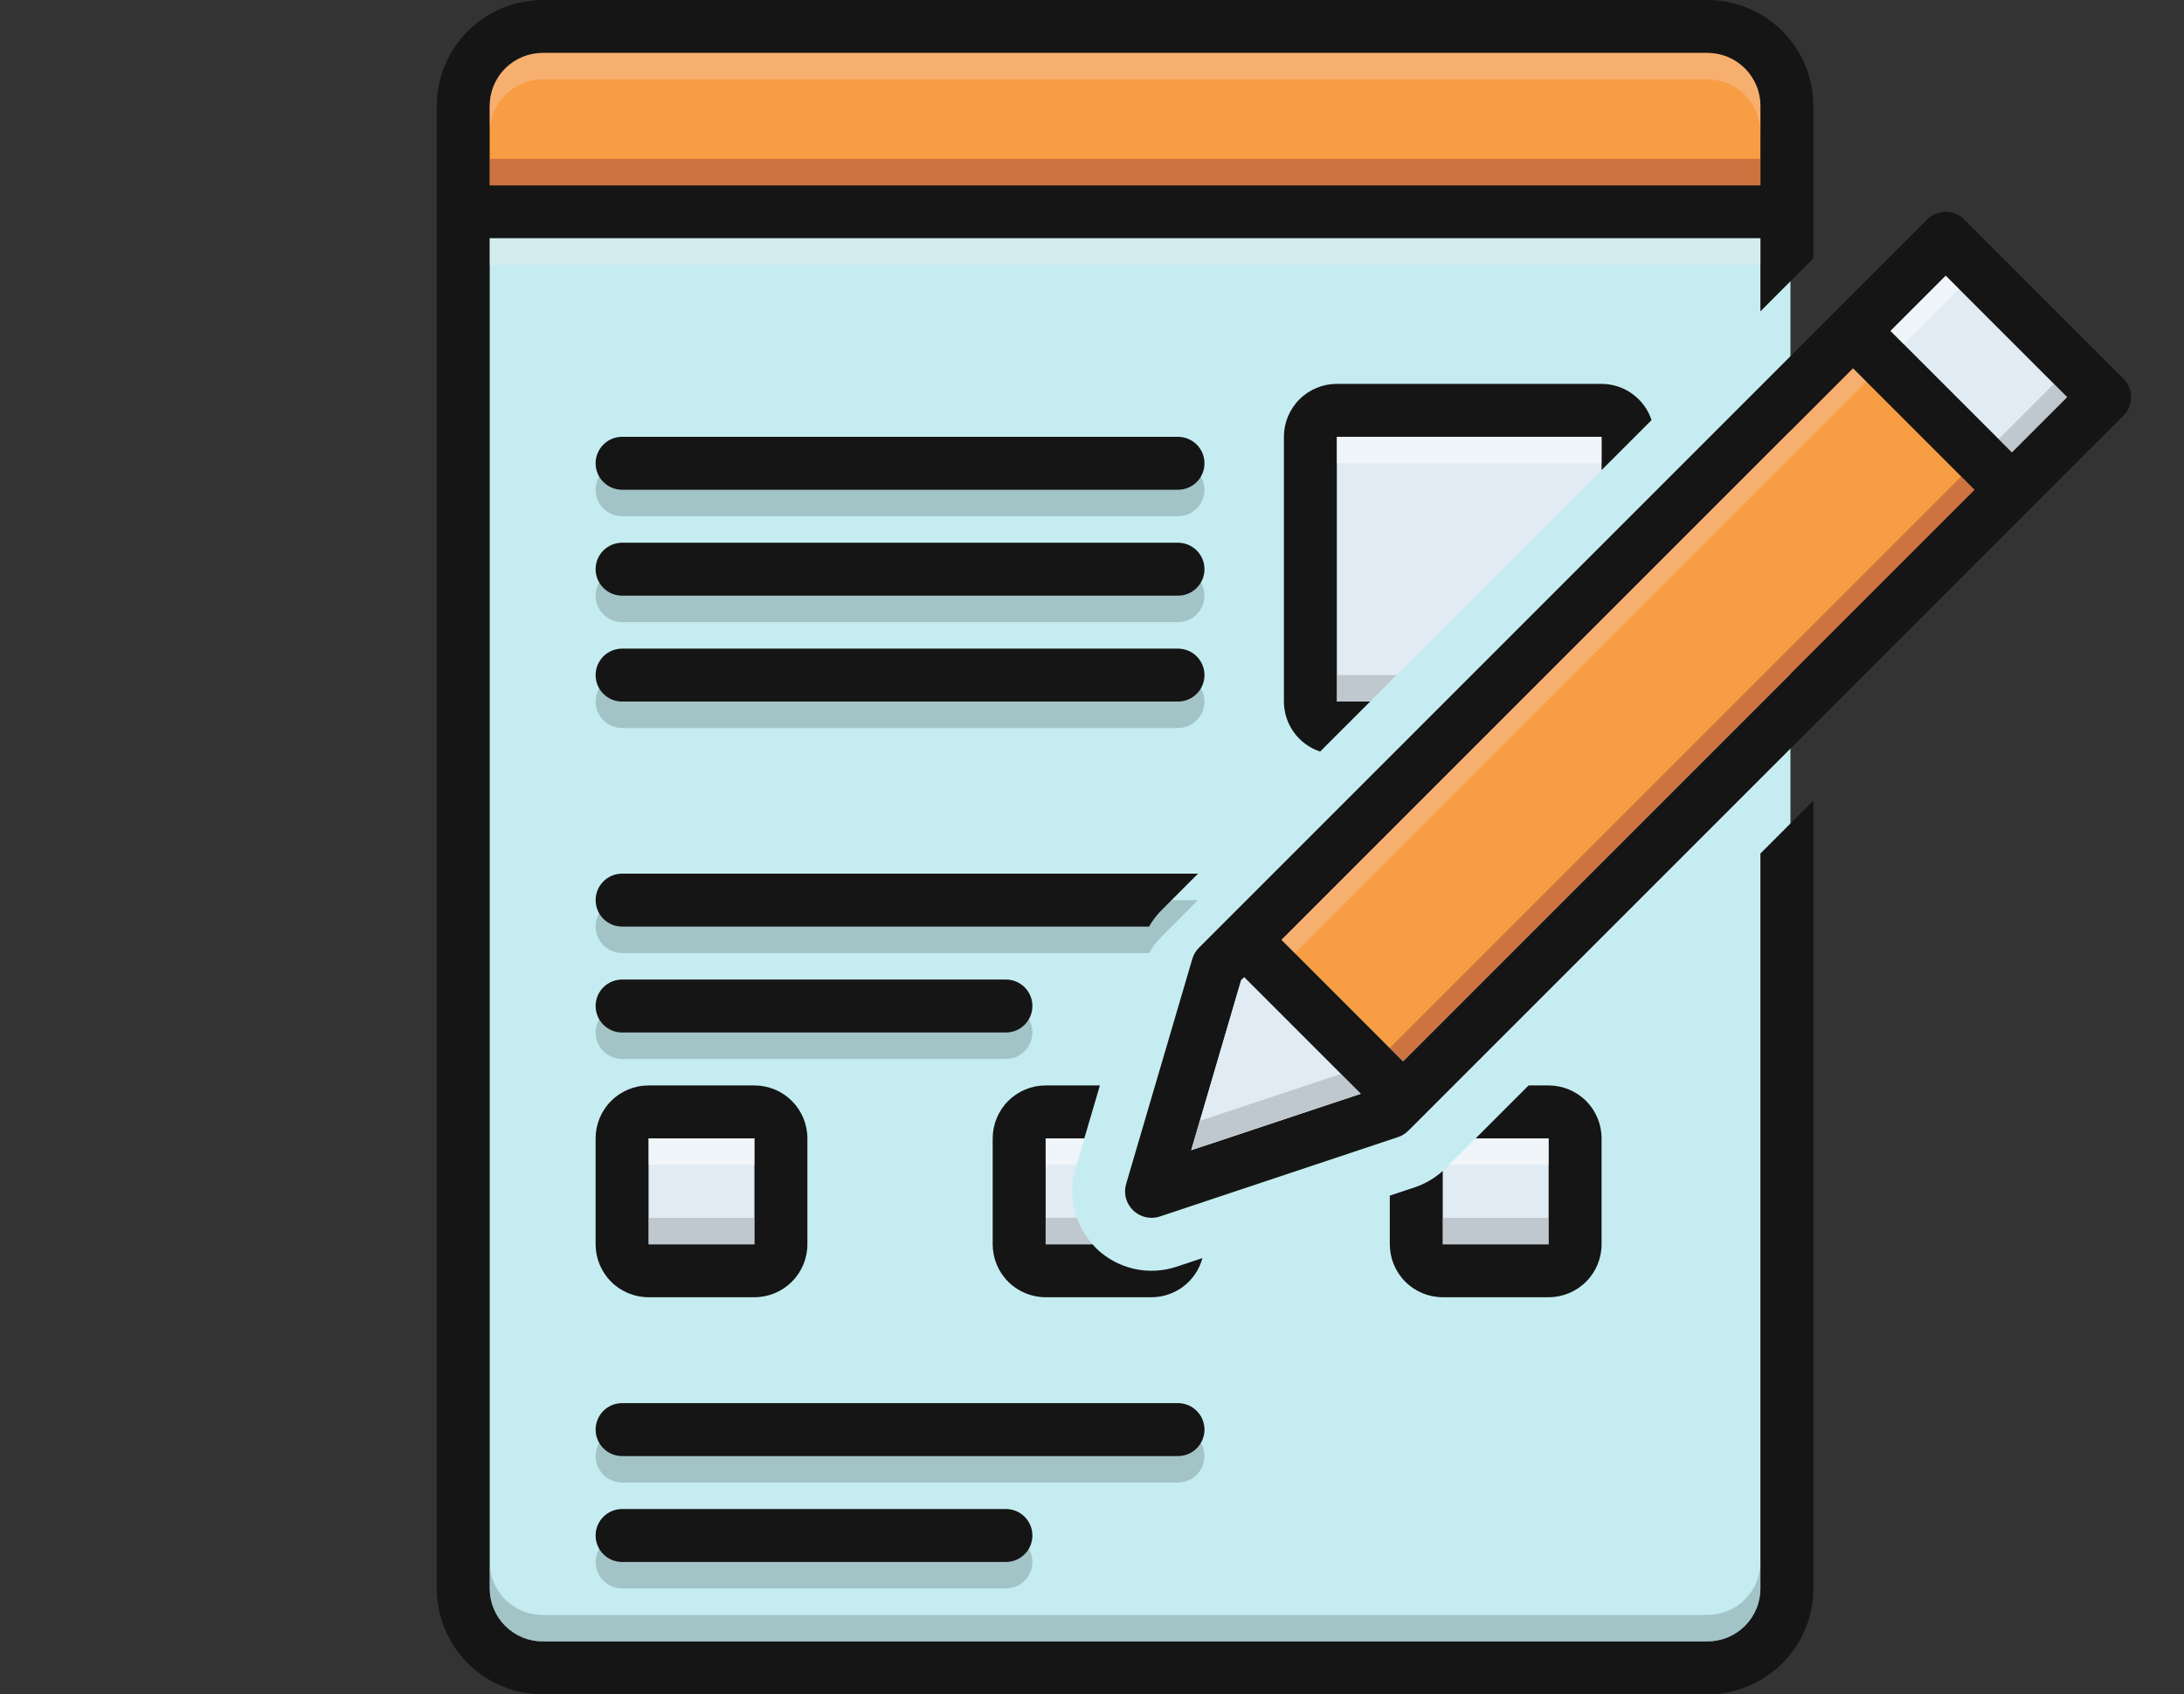 <svg width="165" height="128" viewBox="0 0 165 128" fill="none" xmlns="http://www.w3.org/2000/svg">
<rect x="0" y="0" width="165" height="128" fill="#333333" stroke="none"/>
<g clip-path="url(#clip0_39_737)">
<path d="M132.268 16H37.998C36.341 16 34.998 17.343 34.998 19V121.953C34.998 123.61 36.341 124.953 37.998 124.953H132.268C133.925 124.953 135.268 123.61 135.268 121.953V19C135.268 17.343 133.925 16 132.268 16Z" fill="#C5EDF1"/>
<path opacity="0.5" d="M88.998 35H46.998C46.468 35 45.959 35.211 45.584 35.586C45.209 35.961 44.998 36.47 44.998 37C44.998 37.53 45.209 38.039 45.584 38.414C45.959 38.789 46.468 39 46.998 39H88.998C89.528 39 90.037 38.789 90.412 38.414C90.787 38.039 90.998 37.53 90.998 37C90.998 36.47 90.787 35.961 90.412 35.586C90.037 35.211 89.528 35 88.998 35ZM88.998 43H46.998C46.468 43 45.959 43.211 45.584 43.586C45.209 43.961 44.998 44.47 44.998 45C44.998 45.53 45.209 46.039 45.584 46.414C45.959 46.789 46.468 47 46.998 47H88.998C89.528 47 90.037 46.789 90.412 46.414C90.787 46.039 90.998 45.53 90.998 45C90.998 44.47 90.787 43.961 90.412 43.586C90.037 43.211 89.528 43 88.998 43ZM88.998 51H46.998C46.468 51 45.959 51.211 45.584 51.586C45.209 51.961 44.998 52.47 44.998 53C44.998 53.53 45.209 54.039 45.584 54.414C45.959 54.789 46.468 55 46.998 55H88.998C89.528 55 90.037 54.789 90.412 54.414C90.787 54.039 90.998 53.53 90.998 53C90.998 52.47 90.787 51.961 90.412 51.586C90.037 51.211 89.528 51 88.998 51ZM90.998 110C90.998 109.47 90.787 108.961 90.412 108.586C90.037 108.211 89.528 108 88.998 108H46.998C46.468 108 45.959 108.211 45.584 108.586C45.209 108.961 44.998 109.47 44.998 110C44.998 110.53 45.209 111.039 45.584 111.414C45.959 111.789 46.468 112 46.998 112H88.998C89.528 112 90.037 111.789 90.412 111.414C90.787 111.039 90.998 110.53 90.998 110ZM46.998 116C46.468 116 45.959 116.211 45.584 116.586C45.209 116.961 44.998 117.47 44.998 118C44.998 118.53 45.209 119.039 45.584 119.414C45.959 119.789 46.468 120 46.998 120H75.998C76.528 120 77.037 119.789 77.412 119.414C77.787 119.039 77.998 118.53 77.998 118C77.998 117.47 77.787 116.961 77.412 116.586C77.037 116.211 76.528 116 75.998 116H46.998ZM75.998 80C76.528 80 77.037 79.789 77.412 79.414C77.787 79.039 77.998 78.53 77.998 78C77.998 77.47 77.787 76.961 77.412 76.586C77.037 76.211 76.528 76 75.998 76H46.998C46.468 76 45.959 76.211 45.584 76.586C45.209 76.961 44.998 77.47 44.998 78C44.998 78.53 45.209 79.039 45.584 79.414C45.959 79.789 46.468 80 46.998 80H75.998ZM87.756 70.757L90.512 68H46.999C46.469 68 45.96 68.211 45.585 68.586C45.21 68.961 44.999 69.47 44.999 70C44.999 70.53 45.21 71.039 45.585 71.414C45.96 71.789 46.469 72 46.999 72H86.808C87.069 71.546 87.387 71.128 87.756 70.757Z" fill="#829D9E"/>
<path d="M122.999 33.523V31.375H99.249V55.125H101.398L122.999 33.523ZM82.862 94.348C82.064 93.586 81.492 92.619 81.206 91.554C80.921 90.488 80.933 89.365 81.242 88.306L82.416 84.312H77.311V95.688H85.165C84.306 95.419 83.519 94.961 82.862 94.348ZM109.238 88.238C108.685 88.789 108.031 89.228 107.311 89.528V95.688H118.686V84.311H113.163L109.238 88.238ZM47.31 84.312H58.685V95.687H47.31V84.312Z" fill="#E1EBF4"/>
<path d="M88.998 33H46.998C46.468 33 45.959 33.211 45.584 33.586C45.209 33.961 44.998 34.47 44.998 35C44.998 35.53 45.209 36.039 45.584 36.414C45.959 36.789 46.468 37 46.998 37H88.998C89.528 37 90.037 36.789 90.412 36.414C90.787 36.039 90.998 35.53 90.998 35C90.998 34.47 90.787 33.961 90.412 33.586C90.037 33.211 89.528 33 88.998 33ZM88.998 41H46.998C46.468 41 45.959 41.211 45.584 41.586C45.209 41.961 44.998 42.47 44.998 43C44.998 43.53 45.209 44.039 45.584 44.414C45.959 44.789 46.468 45 46.998 45H88.998C89.528 45 90.037 44.789 90.412 44.414C90.787 44.039 90.998 43.53 90.998 43C90.998 42.47 90.787 41.961 90.412 41.586C90.037 41.211 89.528 41 88.998 41ZM88.998 49H46.998C46.468 49 45.959 49.211 45.584 49.586C45.209 49.961 44.998 50.47 44.998 51C44.998 51.53 45.209 52.039 45.584 52.414C45.959 52.789 46.468 53 46.998 53H88.998C89.528 53 90.037 52.789 90.412 52.414C90.787 52.039 90.998 51.53 90.998 51C90.998 50.47 90.787 49.961 90.412 49.586C90.037 49.211 89.528 49 88.998 49ZM90.998 108C90.998 107.47 90.787 106.961 90.412 106.586C90.037 106.211 89.528 106 88.998 106H46.998C46.468 106 45.959 106.211 45.584 106.586C45.209 106.961 44.998 107.47 44.998 108C44.998 108.53 45.209 109.039 45.584 109.414C45.959 109.789 46.468 110 46.998 110H88.998C89.528 110 90.037 109.789 90.412 109.414C90.787 109.039 90.998 108.53 90.998 108ZM46.998 114C46.468 114 45.959 114.211 45.584 114.586C45.209 114.961 44.998 115.47 44.998 116C44.998 116.53 45.209 117.039 45.584 117.414C45.959 117.789 46.468 118 46.998 118H75.998C76.528 118 77.037 117.789 77.412 117.414C77.787 117.039 77.998 116.53 77.998 116C77.998 115.47 77.787 114.961 77.412 114.586C77.037 114.211 76.528 114 75.998 114H46.998ZM75.998 78C76.528 78 77.037 77.789 77.412 77.414C77.787 77.039 77.998 76.53 77.998 76C77.998 75.47 77.787 74.961 77.412 74.586C77.037 74.211 76.528 74 75.998 74H46.998C46.468 74 45.959 74.211 45.584 74.586C45.209 74.961 44.998 75.47 44.998 76C44.998 76.53 45.209 77.039 45.584 77.414C45.959 77.789 46.468 78 46.998 78H75.998ZM44.998 94C44.998 95.061 45.419 96.078 46.17 96.828C46.92 97.579 47.937 98 48.998 98H56.998C58.059 98 59.076 97.579 59.827 96.828C60.577 96.078 60.998 95.061 60.998 94V86C60.998 84.939 60.577 83.922 59.827 83.172C59.076 82.421 58.059 82 56.998 82H48.998C47.937 82 46.92 82.421 46.17 83.172C45.419 83.922 44.998 84.939 44.998 86V94ZM48.998 86H56.998V94H48.998V86ZM87.756 68.757L90.512 66H46.999C46.469 66 45.96 66.211 45.585 66.586C45.21 66.961 44.999 67.47 44.999 68C44.999 68.53 45.21 69.039 45.585 69.414C45.96 69.789 46.469 70 46.999 70H86.808C87.069 69.546 87.387 69.128 87.756 68.757ZM124.775 31.737C124.513 30.942 124.006 30.25 123.329 29.759C122.651 29.267 121.835 29.002 120.998 29H100.998C99.937 29 98.92 29.421 98.17 30.172C97.419 30.922 96.998 31.939 96.998 33V53C97 53.837 97.265 54.653 97.757 55.331C98.248 56.008 98.94 56.514 99.735 56.777L103.513 53H100.998V33H120.998V35.515L124.775 31.737ZM106.895 89.692L104.999 90.325V94C104.999 95.061 105.42 96.078 106.171 96.828C106.921 97.579 107.938 98 108.999 98H116.999C118.06 98 119.077 97.579 119.827 96.828C120.578 96.078 120.999 95.061 120.999 94V86C120.999 84.939 120.578 83.922 119.827 83.172C119.077 82.421 118.06 82 116.999 82H115.484L111.484 86H116.999V94H108.999V88.458C108.39 89.008 107.673 89.428 106.895 89.692ZM81.92 86L83.097 82H78.997C77.936 82 76.919 82.421 76.169 83.172C75.418 83.922 74.997 84.939 74.997 86V94C74.997 95.061 75.418 96.078 76.169 96.828C76.919 97.579 77.936 98 78.997 98H86.997C87.874 97.998 88.726 97.708 89.421 97.173C90.116 96.639 90.616 95.89 90.843 95.043L88.895 95.693C87.855 96.039 86.74 96.094 85.672 95.852C84.603 95.609 83.621 95.079 82.832 94.318C82.728 94.218 82.64 94.106 82.544 94H78.999V86H81.92Z" fill="#151515"/>
<path d="M136.998 19.52V8C136.995 5.879 136.152 3.846 134.652 2.346C133.152 0.846 131.119 0.003 128.998 0L40.998 0C38.877 0.003 36.844 0.846 35.344 2.346C33.844 3.846 33.001 5.879 32.998 8V120C33.001 122.121 33.844 124.154 35.344 125.654C36.844 127.154 38.877 127.997 40.998 128H128.998C131.119 127.997 133.152 127.154 134.652 125.654C136.152 124.154 136.995 122.121 136.998 120V60.48L132.998 64.48V120C132.998 120.525 132.895 121.046 132.694 121.531C132.493 122.016 132.198 122.457 131.827 122.829C131.455 123.2 131.014 123.495 130.529 123.696C130.044 123.897 129.523 124 128.998 124H40.998C40.473 124 39.953 123.897 39.467 123.696C38.982 123.495 38.541 123.2 38.169 122.829C37.798 122.457 37.503 122.016 37.302 121.531C37.101 121.046 36.998 120.525 36.998 120V18H132.998V23.52L136.998 19.52ZM36.998 14V8C36.998 7.475 37.101 6.954 37.302 6.469C37.503 5.984 37.798 5.543 38.169 5.171C38.541 4.8 38.982 4.505 39.467 4.304C39.953 4.103 40.473 4 40.998 4H128.998C129.523 4 130.044 4.103 130.529 4.304C131.014 4.505 131.455 4.8 131.827 5.171C132.198 5.543 132.493 5.984 132.694 6.469C132.895 6.954 132.998 7.475 132.998 8V14H36.998Z" fill="#151515"/>
<path d="M132.998 8V14H36.998V8C36.998 7.475 37.101 6.954 37.302 6.469C37.503 5.984 37.798 5.543 38.169 5.171C38.541 4.8 38.982 4.505 39.467 4.304C39.953 4.103 40.473 4 40.998 4H128.998C129.523 4 130.044 4.103 130.529 4.304C131.014 4.505 131.455 4.8 131.827 5.171C132.198 5.543 132.493 5.984 132.694 6.469C132.895 6.954 132.998 7.475 132.998 8Z" fill="#F79D43"/>
<path d="M160.409 28.59L148.409 16.59C148.225 16.402 148.006 16.253 147.763 16.152C147.521 16.05 147.261 15.998 146.999 15.998C146.736 15.998 146.476 16.05 146.234 16.152C145.992 16.253 145.773 16.402 145.589 16.59L90.589 71.59C90.348 71.825 90.172 72.117 90.079 72.44L85.079 89.44C84.991 89.738 84.975 90.052 85.03 90.358C85.085 90.664 85.211 90.952 85.398 91.201C85.584 91.449 85.826 91.651 86.104 91.79C86.382 91.928 86.688 92.001 86.999 92C87.213 92.002 87.426 91.968 87.629 91.9L105.629 85.9C105.923 85.8 106.191 85.632 106.409 85.41L160.409 31.41C160.596 31.226 160.745 31.007 160.847 30.765C160.949 30.523 161.001 30.263 161.001 30C161.001 29.737 160.949 29.477 160.847 29.235C160.745 28.993 160.596 28.774 160.409 28.59ZM89.999 86.89L93.769 74.05L93.999 73.83L102.799 82.63L89.999 86.89ZM105.999 80.17L96.829 71L139.999 27.83L149.169 37L105.999 80.17ZM151.999 34.17L142.829 25L146.999 20.83L156.169 30L151.999 34.17Z" fill="#151515"/>
<path d="M102.798 82.63L89.998 86.89L93.768 74.05L93.998 73.83L102.798 82.63ZM142.828 25L146.998 20.83L156.168 30L151.998 34.17L142.828 25Z" fill="#E1EBF4"/>
<path d="M96.828 71L139.998 27.83L149.168 37L105.998 80.17L96.828 71Z" fill="#F79D43"/>
<path opacity="0.5" d="M100.998 33H120.998V35H100.998V33Z" fill="white"/>
<path opacity="0.5" d="M36.998 18H132.998V20H36.998V18Z" fill="#E4EDED"/>
<path opacity="0.5" d="M105.508 51L103.518 53H100.998V51H105.508Z" fill="#9FA5AA"/>
<path opacity="0.3" d="M132.998 8V10C132.998 9.475 132.895 8.954 132.694 8.469C132.493 7.984 132.198 7.543 131.827 7.171C131.455 6.8 131.014 6.505 130.529 6.304C130.044 6.103 129.523 6 128.998 6H40.998C40.473 6 39.953 6.103 39.467 6.304C38.982 6.505 38.541 6.8 38.169 7.171C37.798 7.543 37.503 7.984 37.302 8.469C37.101 8.954 36.998 9.475 36.998 10V8C36.998 7.475 37.101 6.954 37.302 6.469C37.503 5.984 37.798 5.543 38.169 5.171C38.541 4.8 38.982 4.505 39.467 4.304C39.953 4.103 40.473 4 40.998 4H128.998C129.523 4 130.044 4.103 130.529 4.304C131.014 4.505 131.455 4.8 131.827 5.171C132.198 5.543 132.493 5.984 132.694 6.469C132.895 6.954 132.998 7.475 132.998 8Z" fill="#F9DBD7"/>
<path opacity="0.5" d="M132.998 118V120C132.998 120.525 132.895 121.046 132.694 121.531C132.493 122.016 132.198 122.457 131.827 122.829C131.455 123.2 131.014 123.495 130.529 123.696C130.044 123.897 129.523 124 128.998 124H40.998C40.473 124 39.953 123.897 39.467 123.696C38.982 123.495 38.541 123.2 38.169 122.829C37.798 122.457 37.503 122.016 37.302 121.531C37.101 121.046 36.998 120.525 36.998 120V118C36.998 118.525 37.101 119.046 37.302 119.531C37.503 120.016 37.798 120.457 38.169 120.829C38.541 121.2 38.982 121.495 39.467 121.696C39.953 121.897 40.473 122 40.998 122H128.998C129.523 122 130.044 121.897 130.529 121.696C131.014 121.495 131.455 121.2 131.827 120.829C132.198 120.457 132.493 120.016 132.694 119.531C132.895 119.046 132.998 118.525 132.998 118Z" fill="#829D9E"/>
<path opacity="0.5" d="M36.998 12H132.998V14H36.998V12Z" fill="#A54B3F"/>
<path opacity="0.5" d="M142.828 25L146.998 20.83L147.998 21.83L143.828 26L142.828 25Z" fill="white"/>
<path opacity="0.5" d="M150.998 33.17L155.168 29L156.168 30L151.998 34.17L150.998 33.17ZM102.798 82.63L89.998 86.89L90.648 84.67L101.298 81.13L102.798 82.63Z" fill="#9FA5AA"/>
<path opacity="0.5" d="M104.998 79.17L148.168 36L149.168 37L105.999 80.17L104.998 79.17Z" fill="#A54B3F"/>
<path opacity="0.3" d="M140.988 28.82L97.828 72L96.828 71L139.998 27.83L140.988 28.82Z" fill="#F9DBD7"/>
<path opacity="0.5" d="M49 92H57V94H49V92Z" fill="#9FA5AA"/>
<path opacity="0.5" d="M49 86H57V88H49V86Z" fill="white"/>
<path opacity="0.5" d="M109 92H117V94H109V92Z" fill="#9FA5AA"/>
<path opacity="0.5" d="M109.477 88H117.001V86H111.477L109.477 88Z" fill="white"/>
<path opacity="0.5" d="M81.36 92H79V94H82.55C82.03 93.415 81.626 92.736 81.36 92Z" fill="#9FA5AA"/>
<path opacity="0.5" d="M81.921 86H79V88H81.333L81.921 86Z" fill="white"/>
</g>
<defs>
<clipPath id="clip0_39_737">
<rect width="128" height="128" fill="white" transform="translate(33)"/>
</clipPath>
</defs>
</svg>
